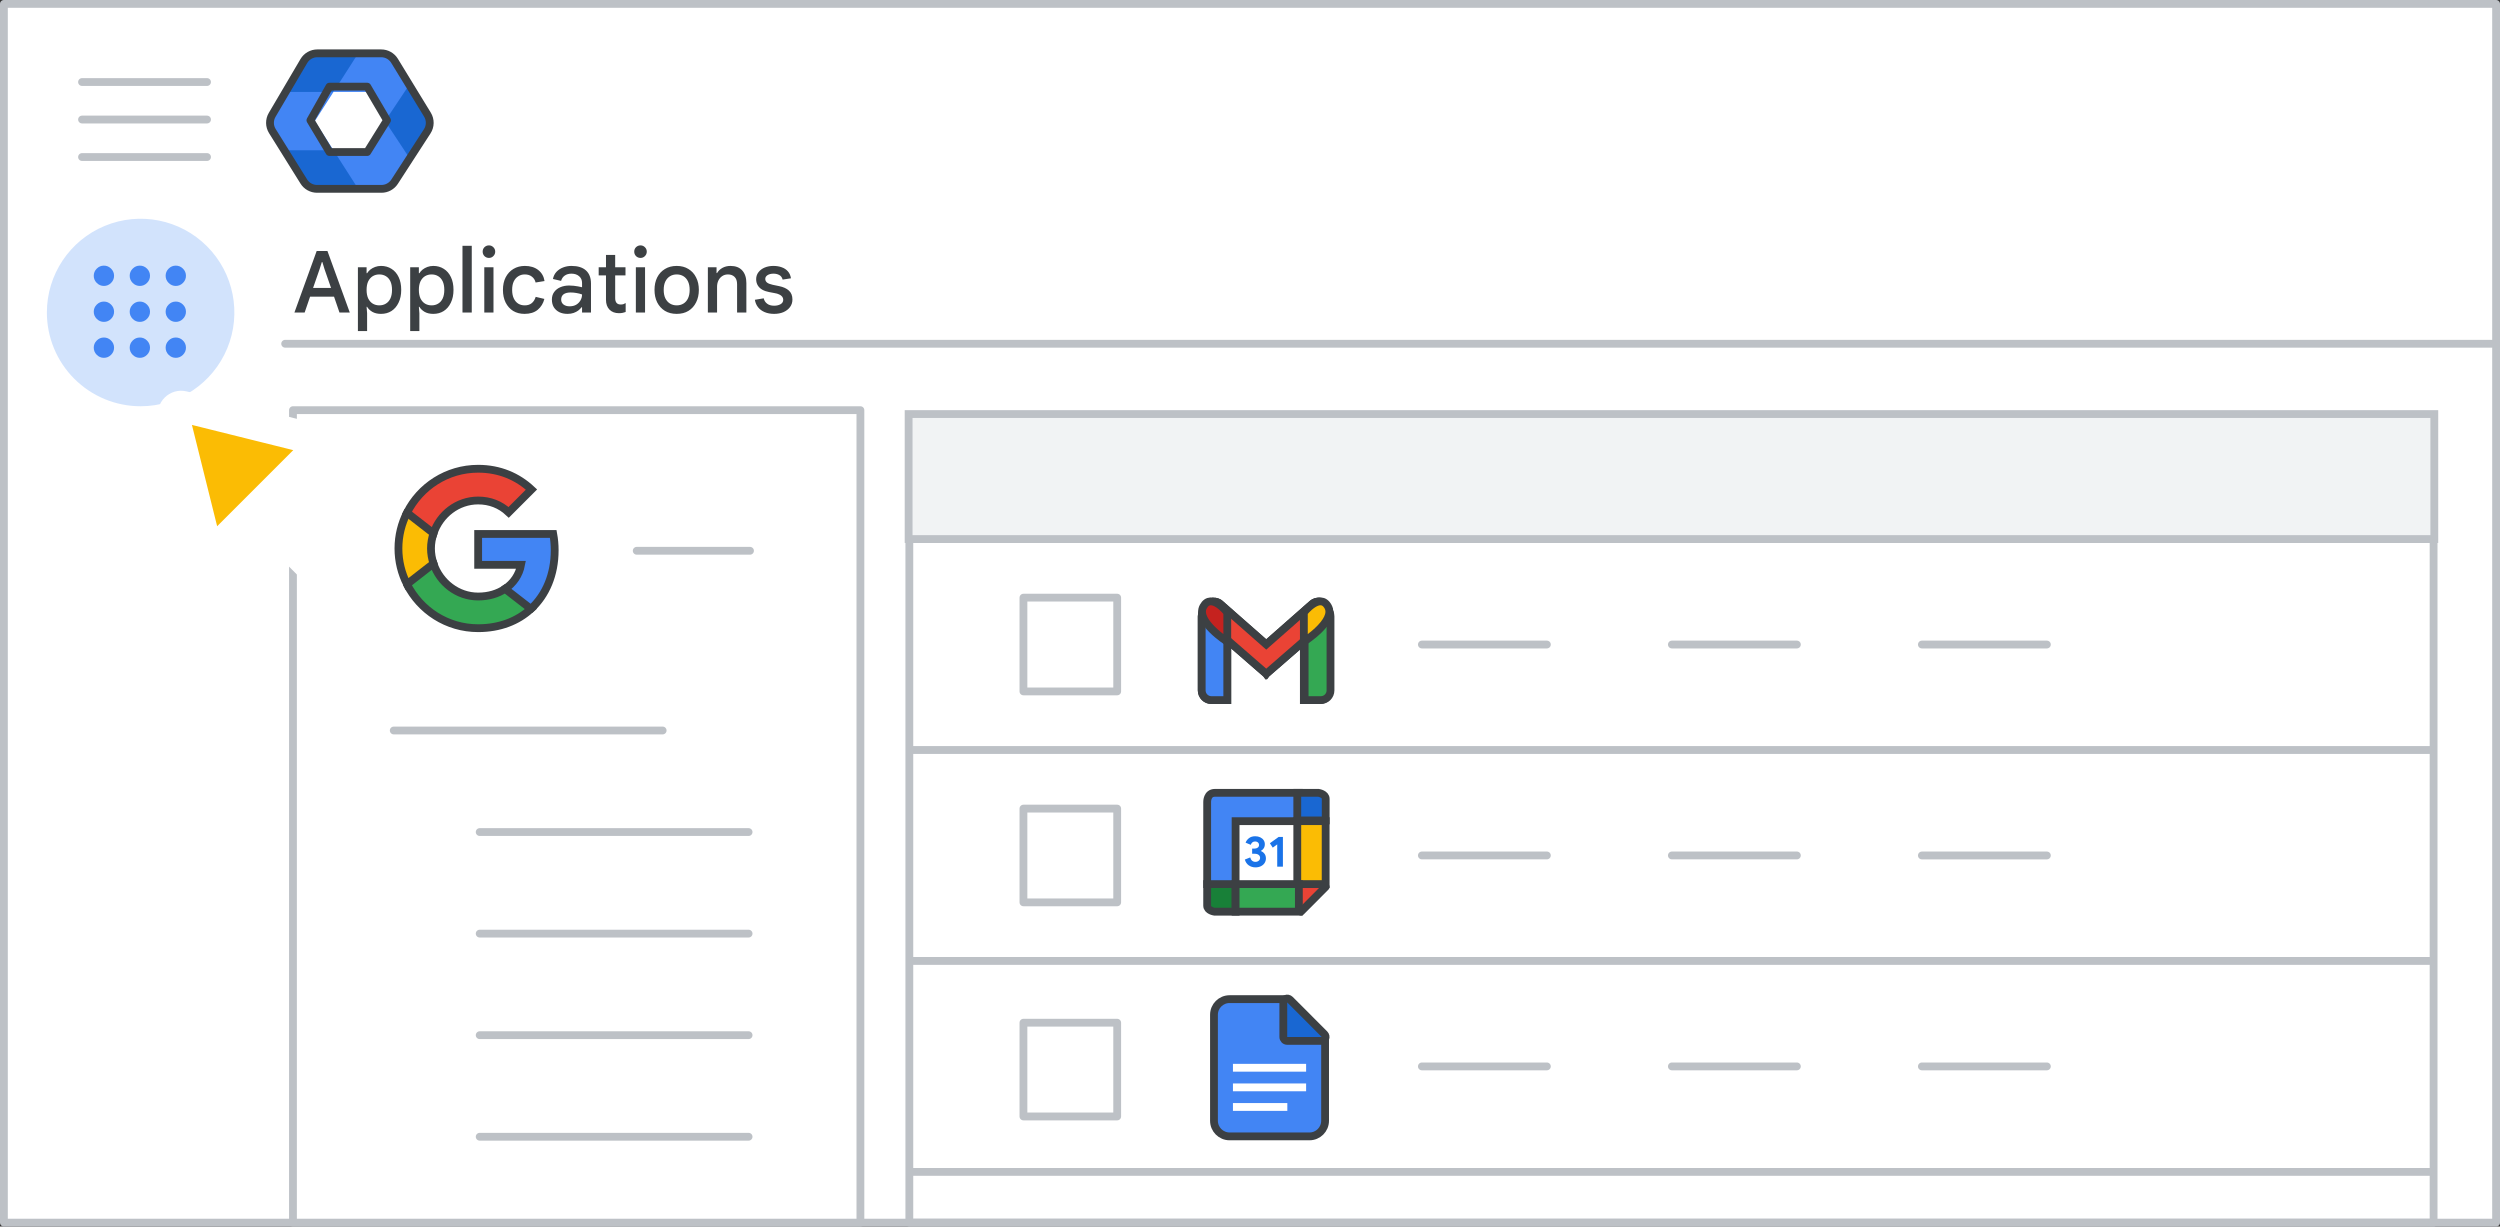 <svg width="320" height="157" viewBox="0 0 320 157" fill="none" xmlns="http://www.w3.org/2000/svg">
<rect x="0" y="0" width="320" height="157" fill="#333333" stroke="none"/>
<g id="admin-more-google-apps" clip-path="url(#clip0_5455_16026)">
<rect id="Rectangle" x="0.5" y="0.5" width="319" height="156" fill="white" stroke="#BDC1C6" stroke-linejoin="round"/>
<path id="Line" d="M36.5 44H319" stroke="#BDC1C6" stroke-linecap="round"/>
<g id="Admin icon - illustrated">
<g id="Group">
<path id="Vector" d="M36.407 19.233L38.831 23.168C39.214 23.791 39.922 24.174 40.688 24.174H45.849L44.92 21.531L42.688 19.233L39.547 18.722L36.407 19.233Z" fill="#1967D2"/>
<path id="Vector_2" d="M54.859 14.495L52.506 10.674L50.482 12.774L49.287 15.501L50.585 18.418L52.49 20.35L54.859 16.506C55.242 15.884 55.242 15.117 54.859 14.495Z" fill="#1967D2"/>
<path id="Vector_3" d="M45.85 6.826H40.689C39.923 6.826 39.215 7.209 38.832 7.832L36.407 11.767L39.547 12.279L42.688 11.767L44.98 9.469L45.85 6.826Z" fill="#1967D2"/>
<path id="Vector_4" d="M40.299 15.5L42.688 11.767H36.407L34.728 14.494C34.345 15.117 34.345 15.883 34.728 16.505L36.407 19.233H42.688L40.299 15.5Z" fill="#4285F4"/>
<path id="Vector_5" d="M46.898 11.767L49.287 15.5L52.505 10.673L50.755 7.832C50.372 7.209 49.663 6.826 48.897 6.826H45.85L42.688 11.767H46.898Z" fill="#4285F4"/>
<path id="Vector_6" d="M46.898 19.233H42.688L45.85 24.174H48.897C49.663 24.174 50.372 23.791 50.755 23.168L52.49 20.35L49.287 15.5L46.898 19.233Z" fill="#4285F4"/>
</g>
<path id="Path 19" fill-rule="evenodd" clip-rule="evenodd" d="M42.167 11.092H47.008L49.538 15.396L47.008 19.459H42.167L39.732 15.396L42.167 11.092Z" stroke="#3C4043" stroke-linejoin="round"/>
<path id="Path 19_2" fill-rule="evenodd" clip-rule="evenodd" d="M38.894 7.811C39.254 7.201 39.909 6.826 40.618 6.826H48.793C49.49 6.826 50.136 7.189 50.5 7.783L54.714 14.676C55.115 15.332 55.105 16.16 54.686 16.806L50.506 23.261C50.137 23.83 49.505 24.174 48.827 24.174H40.584C39.894 24.174 39.252 23.818 38.887 23.232L34.862 16.778C34.468 16.146 34.457 15.347 34.835 14.705L38.894 7.811Z" stroke="#3C4043" stroke-linejoin="round"/>
</g>
<g id="Menu">
<path id="Line_2" d="M10.5 10.5H26.5" stroke="#BDC1C6" stroke-linecap="round" stroke-linejoin="round"/>
<path id="Line_3" d="M10.5 15.3H26.5" stroke="#BDC1C6" stroke-linecap="round" stroke-linejoin="round"/>
<path id="Line_4" d="M10.5 20.1H26.5" stroke="#BDC1C6" stroke-linecap="round" stroke-linejoin="round"/>
</g>
<g id="Group_2">
<path id="Line 2" d="M116.803 96H311.092" stroke="#BDC1C6" stroke-linecap="round" stroke-linejoin="round"/>
<path id="Line 2_2" d="M116.803 69H311.092" stroke="#BDC1C6" stroke-linecap="round" stroke-linejoin="round"/>
<rect id="Rectangle_2" x="116.395" y="53.5" width="195.105" height="103" stroke="#BDC1C6" stroke-linejoin="round"/>
<rect id="Rectangle_3" x="116.303" y="53" width="195.289" height="16" fill="#F1F3F4" stroke="#BDC1C6"/>
<path id="Line 2_3" d="M116.803 123H311.092" stroke="#BDC1C6" stroke-linecap="round" stroke-linejoin="round"/>
<path id="Line 2_4" d="M116.803 150H311.092" stroke="#BDC1C6" stroke-linecap="round" stroke-linejoin="round"/>
</g>
<rect id="Rectangle_4" x="37.5" y="52.5" width="72.632" height="104" fill="white" stroke="#BDC1C6" stroke-linejoin="round"/>
<path id="Line_5" d="M214 136.5H230" stroke="#BDC1C6" stroke-linecap="round"/>
<path id="Line_6" d="M182 136.5H198" stroke="#BDC1C6" stroke-linecap="round"/>
<g id="Docs icon - illustrated">
<path id="Rectangle_5" fill-rule="evenodd" clip-rule="evenodd" d="M155.389 129.889C155.389 128.784 156.284 127.889 157.389 127.889H164.241L169.611 132.75V143.457C169.611 144.562 168.716 145.457 167.611 145.457H157.389C156.284 145.457 155.389 144.562 155.389 143.457V129.889Z" fill="#4285F4" stroke="#3C4043"/>
<path id="Line 11" d="M158.317 139.183H166.683" stroke="white" stroke-linecap="square"/>
<path id="Line 11_2" d="M158.317 136.673H166.683" stroke="white" stroke-linecap="square"/>
<path id="Line 11_3" d="M158.317 141.692H164.278" stroke="white" stroke-linecap="square"/>
<path id="Path 5" d="M169.178 133.234C169.38 133.234 169.562 133.113 169.64 132.926C169.717 132.739 169.674 132.524 169.532 132.381L165.118 127.958C164.975 127.815 164.76 127.772 164.573 127.849C164.386 127.926 164.264 128.109 164.264 128.311V132.734C164.264 132.867 164.317 132.994 164.41 133.088C164.504 133.182 164.631 133.234 164.764 133.234H169.178Z" fill="#1967D2" stroke="#3C4043" stroke-linejoin="round"/>
</g>
<rect id="Rectangle_6" x="131" y="130.907" width="12" height="12" fill="white" stroke="#BDC1C6" stroke-linejoin="round"/>
<path id="Line_7" d="M246 136.5H262" stroke="#BDC1C6" stroke-linecap="round"/>
<path id="Line_8" d="M214 82.5H230" stroke="#BDC1C6" stroke-linecap="round"/>
<path id="Line_9" d="M182 82.5H198" stroke="#BDC1C6" stroke-linecap="round"/>
<rect id="Rectangle_7" x="131" y="76.5" width="12" height="12" fill="white" stroke="#BDC1C6" stroke-linejoin="round"/>
<path id="Line_10" d="M246 82.5H262" stroke="#BDC1C6" stroke-linecap="round"/>
<g id="Gmail icon - illustrated">
<g id="white bg">
<path id="Rectangle_8" d="M153.818 78.891C153.818 78.204 154.375 77.647 155.062 77.647H155.847C156.534 77.647 157.091 78.204 157.091 78.891V89.614H155.062C154.375 89.614 153.818 89.057 153.818 88.37V78.891Z" fill="white" stroke="#3C4043"/>
<path id="Rectangle_9" d="M166.894 78.891C166.894 78.204 167.451 77.647 168.138 77.647H168.954C169.641 77.647 170.198 78.204 170.198 78.891V88.37C170.198 89.057 169.641 89.614 168.954 89.614H166.894V78.891Z" fill="white" stroke="#3C4043"/>
<g id="Combined Shape">
<path fill-rule="evenodd" clip-rule="evenodd" d="M154.222 77.803C153.817 78.347 153.902 79.141 154.414 79.586L162.077 86.248L162.078 86.248L162.078 86.248L162.078 86.248L162.078 86.248L169.741 79.586C170.253 79.141 170.338 78.347 169.933 77.803L169.692 77.48C169.275 76.92 168.499 76.839 167.975 77.3L162.078 82.49L156.18 77.3C155.656 76.839 154.88 76.92 154.463 77.48L154.222 77.803Z" fill="white"/>
<path d="M154.414 79.586L154.742 79.209L154.742 79.209L154.414 79.586ZM154.222 77.803L154.623 78.102L154.623 78.102L154.222 77.803ZM162.077 86.248L162.477 85.947L162.445 85.905L162.406 85.871L162.077 86.248ZM162.078 86.248L161.678 86.549L162 86.976L162.404 86.627L162.078 86.248ZM162.078 86.248L162.405 85.87L162.078 85.587L161.751 85.869L162.078 86.248ZM162.078 86.248L161.75 86.626L162.154 86.976L162.476 86.55L162.078 86.248ZM162.078 86.248L161.75 85.871L161.71 85.905L161.679 85.946L162.078 86.248ZM169.741 79.586L169.413 79.209L169.413 79.209L169.741 79.586ZM169.933 77.803L170.334 77.504L170.334 77.504L169.933 77.803ZM169.692 77.48L169.291 77.779L169.291 77.779L169.692 77.48ZM167.975 77.3L168.305 77.676L168.305 77.676L167.975 77.3ZM162.078 82.49L161.747 82.865L162.078 83.156L162.408 82.865L162.078 82.49ZM156.18 77.3L155.85 77.676L155.85 77.676L156.18 77.3ZM154.463 77.48L154.062 77.182L154.062 77.182L154.463 77.48ZM154.742 79.209C154.428 78.935 154.374 78.436 154.623 78.102L153.822 77.504C153.26 78.258 153.377 79.346 154.086 79.963L154.742 79.209ZM162.406 85.871L154.742 79.209L154.086 79.963L161.749 86.625L162.406 85.871ZM161.678 86.549L161.678 86.549L162.477 85.947L162.477 85.947L161.678 86.549ZM162.404 86.627L162.404 86.627L161.751 85.869L161.751 85.87L162.404 86.627ZM162.405 85.87L162.405 85.87L161.75 86.626L161.75 86.626L162.405 85.87ZM161.679 85.946L161.679 85.947L162.476 86.55L162.476 86.55L161.679 85.946ZM162.406 86.625L170.069 79.963L169.413 79.209L161.75 85.871L162.406 86.625ZM170.069 79.963C170.779 79.346 170.896 78.258 170.334 77.504L169.532 78.102C169.781 78.436 169.727 78.935 169.413 79.209L170.069 79.963ZM170.334 77.504L170.093 77.182L169.291 77.779L169.532 78.102L170.334 77.504ZM170.093 77.182C169.501 76.387 168.388 76.27 167.644 76.925L168.305 77.676C168.61 77.407 169.049 77.453 169.291 77.779L170.093 77.182ZM167.644 76.925L161.747 82.115L162.408 82.865L168.305 77.676L167.644 76.925ZM155.85 77.676L161.747 82.865L162.408 82.115L156.511 76.925L155.85 77.676ZM154.864 77.779C155.107 77.453 155.545 77.407 155.85 77.676L156.511 76.925C155.767 76.27 154.654 76.387 154.062 77.182L154.864 77.779ZM154.623 78.102L154.864 77.779L154.062 77.182L153.822 77.504L154.623 78.102Z" fill="#3C4043"/>
</g>
<path id="Path 4" fill-rule="evenodd" clip-rule="evenodd" d="M166.894 82.135V78.395C166.894 78.395 168.959 75.778 169.991 77.647C171.024 79.517 166.894 82.135 166.894 82.135Z" fill="white"/>
<path id="Path 4_2" fill-rule="evenodd" clip-rule="evenodd" d="M157.121 82.135V78.395C157.121 78.395 155.057 75.778 154.024 77.647C152.992 79.517 157.121 82.135 157.121 82.135Z" fill="white"/>
</g>
<path id="Rectangle_10" d="M153.818 78.891C153.818 78.204 154.375 77.647 155.062 77.647H155.847C156.534 77.647 157.091 78.204 157.091 78.891V89.614H155.062C154.375 89.614 153.818 89.057 153.818 88.37V78.891Z" fill="#4285F4" stroke="#3C4043"/>
<path id="Rectangle_11" d="M166.993 78.891C166.993 78.204 167.549 77.647 168.236 77.647H169.06C169.747 77.647 170.304 78.204 170.304 78.891V88.37C170.304 89.057 169.747 89.614 169.06 89.614H166.993V78.891Z" fill="#34A853" stroke="#3C4043"/>
<g id="Combined Shape_2">
<path fill-rule="evenodd" clip-rule="evenodd" d="M169.932 77.803C170.338 78.347 170.252 79.141 169.74 79.586L162.077 86.248L162.077 86.248L162.077 86.248L162.077 86.248L162.077 86.248L154.414 79.586C153.901 79.141 153.816 78.347 154.222 77.803L154.462 77.48C154.879 76.92 155.655 76.839 156.18 77.3L162.077 82.49L167.974 77.3C168.498 76.839 169.274 76.92 169.692 77.48L169.932 77.803Z" fill="#EA4335"/>
<path d="M169.74 79.586L169.412 79.209L169.412 79.209L169.74 79.586ZM169.932 77.803L170.333 77.504L170.333 77.504L169.932 77.803ZM162.077 86.248L161.749 85.871L161.709 85.905L161.678 85.947L162.077 86.248ZM162.077 86.248L161.75 86.627L162.154 86.975L162.476 86.549L162.077 86.248ZM162.077 86.248L162.403 85.869L162.077 85.588L161.75 85.869L162.077 86.248ZM162.077 86.248L161.678 86.549L161.999 86.975L162.403 86.627L162.077 86.248ZM162.077 86.248L162.476 85.947L162.444 85.905L162.405 85.871L162.077 86.248ZM154.414 79.586L154.742 79.209L154.742 79.209L154.414 79.586ZM154.222 77.803L154.623 78.102L154.222 77.803ZM154.462 77.48L154.061 77.182L154.061 77.182L154.462 77.48ZM156.18 77.3L155.849 77.676L155.849 77.676L156.18 77.3ZM162.077 82.49L161.746 82.865L162.077 83.156L162.407 82.865L162.077 82.49ZM167.974 77.3L167.644 76.925L167.644 76.925L167.974 77.3ZM169.692 77.48L169.291 77.779L169.291 77.779L169.692 77.48ZM170.068 79.963C170.778 79.346 170.895 78.258 170.333 77.504L169.531 78.102C169.78 78.436 169.727 78.935 169.412 79.209L170.068 79.963ZM162.405 86.625L170.068 79.963L169.412 79.209L161.749 85.871L162.405 86.625ZM161.678 85.947L161.678 85.947L162.476 86.549L162.476 86.549L161.678 85.947ZM162.403 85.87L162.403 85.869L161.75 86.627L161.75 86.627L162.403 85.87ZM162.403 86.627L162.403 86.627L161.75 85.869L161.75 85.87L162.403 86.627ZM161.678 86.549L161.678 86.549L162.476 85.947L162.476 85.947L161.678 86.549ZM162.405 85.871L154.742 79.209L154.085 79.963L161.749 86.625L162.405 85.871ZM154.742 79.209C154.427 78.935 154.373 78.436 154.623 78.102L153.821 77.504C153.259 78.258 153.376 79.346 154.085 79.963L154.742 79.209ZM154.623 78.102L154.863 77.779L154.061 77.182L153.821 77.504L154.623 78.102ZM154.863 77.779C155.106 77.453 155.544 77.407 155.849 77.676L156.51 76.925C155.766 76.27 154.653 76.387 154.061 77.182L154.863 77.779ZM155.849 77.676L161.746 82.865L162.407 82.115L156.51 76.925L155.849 77.676ZM167.644 76.925L161.746 82.115L162.407 82.865L168.304 77.676L167.644 76.925ZM170.092 77.182C169.5 76.387 168.387 76.27 167.644 76.925L168.304 77.676C168.61 77.407 169.048 77.453 169.291 77.779L170.092 77.182ZM170.333 77.504L170.092 77.182L169.291 77.779L169.531 78.102L170.333 77.504Z" fill="#3C4043"/>
</g>
<path id="Path 4_3" fill-rule="evenodd" clip-rule="evenodd" d="M166.894 82.135V78.395C166.894 78.395 168.959 75.778 169.991 77.647C171.024 79.517 166.894 82.135 166.894 82.135Z" fill="#FBBC04" stroke="#3C4043"/>
<path id="Path 4_4" fill-rule="evenodd" clip-rule="evenodd" d="M157.091 82.135V78.395C157.091 78.395 155.045 75.778 154.023 77.647C153 79.517 157.091 82.135 157.091 82.135Z" fill="#C5221F" stroke="#3C4043"/>
</g>
<path id="Line_11" d="M81.5 70.5H96" stroke="#BDC1C6" stroke-linecap="round"/>
<path id="Line_12" d="M61.4 132.503H95.819" stroke="#BDC1C6" stroke-linecap="round"/>
<path id="Line_13" d="M61.4 145.503H95.819" stroke="#BDC1C6" stroke-linecap="round"/>
<path id="Line_14" d="M61.4 119.503H95.819" stroke="#BDC1C6" stroke-linecap="round"/>
<path id="Line_15" d="M50.4 93.503H84.819" stroke="#BDC1C6" stroke-linecap="round"/>
<path id="Line_16" d="M61.4 106.503H95.819" stroke="#BDC1C6" stroke-linecap="round"/>
<g id="nav-apps-on">
<path id="Path" d="M18 52C22.854 52 27.23 49.076 29.087 44.591C30.944 40.107 29.916 34.945 26.484 31.514C23.051 28.082 17.889 27.056 13.405 28.915C8.921 30.773 5.998 35.15 6 40.004C6 43.186 7.264 46.238 9.515 48.488C11.765 50.738 14.818 52.001 18 52Z" fill="#D2E3FC"/>
<path id="Shape" fill-rule="evenodd" clip-rule="evenodd" d="M13.3 36.601C12.947 36.601 12.642 36.472 12.385 36.215C12.128 35.959 12 35.654 12 35.3C12 34.947 12.128 34.641 12.385 34.384C12.642 34.128 12.947 34 13.3 34C13.654 34 13.96 34.128 14.216 34.384C14.473 34.641 14.601 34.947 14.601 35.3C14.601 35.654 14.473 35.959 14.216 36.215C13.96 36.472 13.654 36.601 13.3 36.601ZM17.901 45.802C17.547 45.802 17.242 45.674 16.985 45.418C16.729 45.161 16.601 44.855 16.601 44.502C16.601 44.148 16.729 43.842 16.985 43.586C17.242 43.329 17.547 43.201 17.901 43.201C18.255 43.201 18.56 43.329 18.817 43.586C19.073 43.842 19.201 44.148 19.201 44.502C19.201 44.855 19.073 45.161 18.817 45.418C18.56 45.674 18.255 45.802 17.901 45.802ZM12.385 45.418C12.642 45.674 12.947 45.802 13.3 45.802C13.654 45.802 13.96 45.674 14.216 45.418C14.473 45.161 14.601 44.855 14.601 44.502C14.601 44.148 14.473 43.842 14.216 43.586C13.96 43.329 13.654 43.201 13.3 43.201C12.947 43.201 12.642 43.329 12.385 43.586C12.128 43.842 12 44.148 12 44.502C12 44.855 12.128 45.161 12.385 45.418ZM13.3 41.201C12.947 41.201 12.642 41.073 12.385 40.817C12.128 40.56 12 40.255 12 39.901C12 39.547 12.128 39.242 12.385 38.985C12.642 38.729 12.947 38.601 13.3 38.601C13.654 38.601 13.96 38.729 14.216 38.985C14.473 39.242 14.601 39.547 14.601 39.901C14.601 40.255 14.473 40.56 14.216 40.817C13.96 41.073 13.654 41.201 13.3 41.201ZM16.985 40.817C17.242 41.073 17.547 41.201 17.901 41.201C18.255 41.201 18.56 41.073 18.817 40.817C19.073 40.56 19.201 40.255 19.201 39.901C19.201 39.547 19.073 39.242 18.817 38.985C18.56 38.729 18.255 38.601 17.901 38.601C17.547 38.601 17.242 38.729 16.985 38.985C16.729 39.242 16.601 39.547 16.601 39.901C16.601 40.255 16.729 40.56 16.985 40.817ZM22.502 36.601C22.148 36.601 21.843 36.472 21.587 36.215C21.33 35.959 21.201 35.654 21.201 35.3C21.201 34.947 21.33 34.641 21.587 34.384C21.843 34.128 22.148 34 22.502 34C22.855 34 23.161 34.128 23.418 34.384C23.674 34.641 23.802 34.947 23.802 35.3C23.802 35.654 23.674 35.959 23.418 36.215C23.161 36.472 22.855 36.601 22.502 36.601ZM16.985 36.215C17.242 36.472 17.547 36.601 17.901 36.601C18.255 36.601 18.56 36.472 18.817 36.215C19.073 35.959 19.201 35.654 19.201 35.3C19.201 34.947 19.073 34.641 18.817 34.384C18.56 34.128 18.255 34 17.901 34C17.547 34 17.242 34.128 16.985 34.384C16.729 34.641 16.601 34.947 16.601 35.3C16.601 35.654 16.729 35.959 16.985 36.215ZM22.502 41.201C22.148 41.201 21.843 41.073 21.587 40.817C21.33 40.56 21.201 40.255 21.201 39.901C21.201 39.547 21.33 39.242 21.587 38.985C21.843 38.729 22.148 38.601 22.502 38.601C22.855 38.601 23.161 38.729 23.418 38.985C23.674 39.242 23.802 39.547 23.802 39.901C23.802 40.255 23.674 40.56 23.418 40.817C23.161 41.073 22.855 41.201 22.502 41.201ZM21.587 45.418C21.843 45.674 22.148 45.802 22.502 45.802C22.855 45.802 23.161 45.674 23.418 45.418C23.674 45.161 23.802 44.855 23.802 44.502C23.802 44.148 23.674 43.842 23.418 43.586C23.161 43.329 22.855 43.201 22.502 43.201C22.148 43.201 21.843 43.329 21.587 43.586C21.33 43.842 21.201 44.148 21.201 44.502C21.201 44.855 21.33 45.161 21.587 45.418Z" fill="#4285F4"/>
</g>
<g id="Googleg icon - illustrated">
<path id="Path_2" d="M71 70.436C71 69.712 70.935 69.016 70.814 68.349H61.204V72.3H66.696C66.454 73.571 65.731 74.647 64.646 75.371V77.941H67.957C69.887 76.159 71 73.543 71 70.436V70.436Z" fill="#4285F4" stroke="#3C4043"/>
<path id="Path_3" d="M61.204 80.408C63.959 80.408 66.269 79.499 67.957 77.941L64.646 75.371C63.736 75.984 62.577 76.355 61.204 76.355C58.551 76.355 56.297 74.564 55.49 72.152H52.095V74.787C53.774 78.117 57.215 80.408 61.204 80.408Z" fill="#34A853" stroke="#3C4043"/>
<path id="Path_4" d="M55.49 72.143C55.286 71.531 55.165 70.881 55.165 70.204C55.165 69.527 55.286 68.878 55.49 68.265V65.631H52.095C51.399 67.004 51 68.553 51 70.204C51 71.855 51.399 73.404 52.095 74.777L54.738 72.718L55.49 72.143Z" fill="#FBBC04" stroke="#3C4043"/>
<path id="Path_5" d="M61.204 64.063C62.707 64.063 64.043 64.583 65.109 65.584L68.031 62.662C66.26 61.011 63.959 60 61.204 60C57.215 60 53.774 62.291 52.095 65.631L55.49 68.265C56.297 65.853 58.551 64.063 61.204 64.063Z" fill="#EA4335" stroke="#3C4043"/>
</g>
<g id="Group 2">
<path id="Line_17" d="M214 109.497H230" stroke="#BDC1C6" stroke-linecap="round"/>
<path id="Line_18" d="M182 109.497H198" stroke="#BDC1C6" stroke-linecap="round"/>
<g id="Calendar icon - illustrated">
<path id="Path 5_2" fill-rule="evenodd" clip-rule="evenodd" d="M154.518 113.165H158.156V116.693H155.432C155.432 116.693 154.517 116.551 154.517 115.929C154.517 115.306 154.518 113.165 154.518 113.165Z" fill="#188038" stroke="#3C4043"/>
<rect id="white bg_2" x="158.156" y="105.025" width="8.348" height="8.348" fill="white"/>
<path id="Path_6" fill-rule="evenodd" clip-rule="evenodd" d="M166.255 105.107H158.156V113.164H154.518V102.64C154.518 102.64 154.489 101.483 155.514 101.483C156.54 101.483 166.255 101.483 166.255 101.483V105.107Z" fill="#4285F4" stroke="#3C4043"/>
<g id="31">
<path id="Path_7" d="M160.701 111.024C160.378 111.024 160.094 110.938 159.847 110.768C159.6 110.597 159.43 110.349 159.338 110.022L160.028 109.749C160.072 109.931 160.152 110.071 160.267 110.169C160.382 110.268 160.527 110.317 160.701 110.317C160.861 110.317 160.999 110.269 161.116 110.172C161.233 110.076 161.291 109.953 161.291 109.805C161.291 109.645 161.229 109.518 161.105 109.424C160.98 109.329 160.813 109.282 160.601 109.282H160.273V108.62H160.573C160.736 108.62 160.875 108.579 160.988 108.497C161.101 108.416 161.158 108.297 161.158 108.141C161.158 108.015 161.111 107.911 161.018 107.829C160.926 107.748 160.807 107.707 160.662 107.707C160.51 107.707 160.388 107.748 160.295 107.829C160.202 107.911 160.137 108.013 160.1 108.135L159.438 107.863C159.516 107.64 159.66 107.447 159.869 107.284C160.079 107.121 160.345 107.039 160.668 107.039C160.905 107.039 161.118 107.084 161.305 107.173C161.492 107.262 161.638 107.383 161.742 107.537C161.846 107.691 161.898 107.865 161.898 108.057C161.898 108.262 161.85 108.436 161.756 108.581C161.661 108.725 161.547 108.831 161.414 108.898V108.942C161.599 109.017 161.749 109.133 161.864 109.293C161.979 109.453 162.037 109.645 162.037 109.872C162.037 110.091 161.981 110.287 161.87 110.462C161.759 110.636 161.602 110.773 161.4 110.873C161.197 110.974 160.965 111.024 160.701 111.024Z" fill="#1A73E8"/>
<path id="Path_8" d="M163.484 108.08L162.911 108.497L162.544 107.935L163.662 107.128H164.213V110.935H163.484V108.08Z" fill="#1A73E8"/>
</g>
<path id="Path 5_3" fill-rule="evenodd" clip-rule="evenodd" d="M169.69 105.013H166.051V101.484H168.775C168.775 101.484 169.69 101.627 169.69 102.249C169.69 102.871 169.69 105.013 169.69 105.013Z" fill="#1967D2" stroke="#3C4043"/>
<path id="Path 3" fill-rule="evenodd" clip-rule="evenodd" d="M166.052 117V113.26H169.96L166.052 117Z" fill="#EA4335"/>
<path id="Line_19" d="M169.68 113.521L166.522 116.694" stroke="#3C4043" stroke-linecap="round"/>
<path id="Path 2" fill-rule="evenodd" clip-rule="evenodd" d="M166.052 105.107H169.684V113.165H166.052L166.052 105.107Z" fill="#FBBC04" stroke="#3C4043"/>
<path id="Path 4_5" fill-rule="evenodd" clip-rule="evenodd" d="M158.156 113.164V116.692H166.254V113.164H158.156Z" fill="#34A853" stroke="#3C4043"/>
</g>
<rect id="Rectangle_12" x="131" y="103.5" width="12" height="12" fill="white" stroke="#BDC1C6" stroke-linejoin="round"/>
<path id="Line Copy" d="M246 109.5H262" stroke="#BDC1C6" stroke-linecap="round"/>
</g>
<g id="Cursor ">
<g id="Union">
<mask id="path-72-outside-1_5455_16026" maskUnits="userSpaceOnUse" x="11.538" y="41.584" width="44.548" height="44.548" fill="black">
<rect fill="white" x="11.538" y="41.584" width="44.548" height="44.548"/>
<path fill-rule="evenodd" clip-rule="evenodd" d="M23.436 52.047C22.704 51.865 22.042 52.527 22.224 53.259L26.281 69.559C26.469 70.314 27.409 70.574 27.959 70.024L32.639 65.344L43.089 75.794C43.87 76.575 45.136 76.575 45.917 75.794C46.699 75.013 46.699 73.747 45.917 72.966L35.468 62.516L40.202 57.782C40.752 57.232 40.491 56.292 39.736 56.104L23.436 52.047Z"/>
</mask>
<path fill-rule="evenodd" clip-rule="evenodd" d="M23.436 52.047C22.704 51.865 22.042 52.527 22.224 53.259L26.281 69.559C26.469 70.314 27.409 70.574 27.959 70.024L32.639 65.344L43.089 75.794C43.87 76.575 45.136 76.575 45.917 75.794C46.699 75.013 46.699 73.747 45.917 72.966L35.468 62.516L40.202 57.782C40.752 57.232 40.491 56.292 39.736 56.104L23.436 52.047Z" fill="#FBBC04"/>
<path d="M22.224 53.259L24.165 52.776L24.165 52.776L22.224 53.259ZM23.436 52.047L23.919 50.106L23.919 50.106L23.436 52.047ZM26.281 69.559L28.222 69.076L28.222 69.076L26.281 69.559ZM32.639 65.344L34.053 63.93L32.639 62.516L31.225 63.93L32.639 65.344ZM35.468 62.516L34.053 61.102L32.639 62.516L34.053 63.93L35.468 62.516ZM39.736 56.104L39.253 58.045L39.253 58.045L39.736 56.104ZM24.165 52.776C24.347 53.508 23.685 54.17 22.953 53.988L23.919 50.106C21.724 49.56 19.737 51.547 20.283 53.742L24.165 52.776ZM28.222 69.076L24.165 52.776L20.283 53.742L24.341 70.042L28.222 69.076ZM26.545 68.61C27.095 68.06 28.034 68.321 28.222 69.076L24.341 70.042C24.904 72.306 27.723 73.088 29.373 71.439L26.545 68.61ZM31.225 63.93L26.545 68.61L29.373 71.439L34.053 66.758L31.225 63.93ZM44.503 74.38L34.053 63.93L31.225 66.758L41.675 77.208L44.503 74.38ZM44.503 74.38L41.675 77.208C43.237 78.77 45.77 78.77 47.332 77.208L44.503 74.38ZM44.503 74.38L44.503 74.38L47.332 77.208C48.894 75.646 48.894 73.113 47.332 71.551L44.503 74.38ZM34.053 63.93L44.503 74.38L47.332 71.551L36.882 61.102L34.053 63.93ZM38.787 56.367L34.053 61.102L36.882 63.93L41.616 59.196L38.787 56.367ZM39.253 58.045C38.498 57.857 38.237 56.917 38.787 56.367L41.616 59.196C43.266 57.546 42.483 54.727 40.219 54.163L39.253 58.045ZM22.953 53.988L39.253 58.045L40.219 54.163L23.919 50.106L22.953 53.988Z" fill="white" mask="url(#path-72-outside-1_5455_16026)"/>
</g>
</g>
<path id="Applications" d="M37.687 40L40.536 32.124H41.911L44.771 40H43.451L42.758 37.976H39.689L38.996 40H37.687ZM42.373 36.854L41.537 34.445L41.262 33.543H41.196L40.91 34.445L40.074 36.854H42.373ZM45.812 42.376V34.214H46.923V34.973H46.989C47.092 34.804 47.227 34.65 47.396 34.511C47.572 34.372 47.777 34.258 48.012 34.17C48.246 34.082 48.499 34.038 48.771 34.038C49.277 34.038 49.724 34.163 50.113 34.412C50.502 34.654 50.806 35.006 51.026 35.468C51.246 35.923 51.356 36.469 51.356 37.107C51.356 37.738 51.242 38.284 51.015 38.746C50.795 39.208 50.49 39.564 50.102 39.813C49.721 40.055 49.277 40.176 48.771 40.176C48.331 40.176 47.957 40.088 47.649 39.912C47.348 39.729 47.128 39.516 46.989 39.274H46.923L46.989 40.088V42.376H45.812ZM48.551 39.087C48.866 39.087 49.145 39.014 49.387 38.867C49.636 38.72 49.831 38.5 49.97 38.207C50.109 37.906 50.179 37.54 50.179 37.107C50.179 36.667 50.109 36.3 49.97 36.007C49.831 35.714 49.636 35.494 49.387 35.347C49.145 35.2 48.866 35.127 48.551 35.127C48.243 35.127 47.964 35.2 47.715 35.347C47.473 35.494 47.279 35.714 47.132 36.007C46.992 36.3 46.923 36.667 46.923 37.107C46.923 37.54 46.992 37.906 47.132 38.207C47.279 38.5 47.473 38.72 47.715 38.867C47.964 39.014 48.243 39.087 48.551 39.087ZM52.504 42.376V34.214H53.615V34.973H53.681C53.784 34.804 53.919 34.65 54.088 34.511C54.264 34.372 54.469 34.258 54.704 34.17C54.939 34.082 55.192 34.038 55.463 34.038C55.969 34.038 56.416 34.163 56.805 34.412C57.194 34.654 57.498 35.006 57.718 35.468C57.938 35.923 58.048 36.469 58.048 37.107C58.048 37.738 57.934 38.284 57.707 38.746C57.487 39.208 57.183 39.564 56.794 39.813C56.413 40.055 55.969 40.176 55.463 40.176C55.023 40.176 54.649 40.088 54.341 39.912C54.041 39.729 53.821 39.516 53.681 39.274H53.615L53.681 40.088V42.376H52.504ZM55.243 39.087C55.559 39.087 55.837 39.014 56.079 38.867C56.328 38.72 56.523 38.5 56.662 38.207C56.801 37.906 56.871 37.54 56.871 37.107C56.871 36.667 56.801 36.3 56.662 36.007C56.523 35.714 56.328 35.494 56.079 35.347C55.837 35.2 55.559 35.127 55.243 35.127C54.935 35.127 54.657 35.2 54.407 35.347C54.165 35.494 53.971 35.714 53.824 36.007C53.685 36.3 53.615 36.667 53.615 37.107C53.615 37.54 53.685 37.906 53.824 38.207C53.971 38.5 54.165 38.72 54.407 38.867C54.657 39.014 54.935 39.087 55.243 39.087ZM59.197 40V31.464H60.385V40H59.197ZM61.989 40V34.214H63.166V40H61.989ZM62.584 33.015C62.364 33.015 62.173 32.938 62.011 32.784C61.858 32.623 61.781 32.432 61.781 32.212C61.781 31.985 61.858 31.794 62.011 31.64C62.173 31.486 62.364 31.409 62.584 31.409C62.803 31.409 62.99 31.486 63.145 31.64C63.306 31.794 63.386 31.985 63.386 32.212C63.386 32.432 63.306 32.623 63.145 32.784C62.99 32.938 62.803 33.015 62.584 33.015ZM67.138 40.176C66.588 40.176 66.104 40.051 65.686 39.802C65.275 39.545 64.953 39.186 64.718 38.724C64.491 38.262 64.377 37.723 64.377 37.107C64.377 36.484 64.494 35.945 64.729 35.49C64.971 35.028 65.301 34.672 65.719 34.423C66.144 34.166 66.632 34.038 67.182 34.038C67.871 34.038 68.44 34.21 68.887 34.555C69.334 34.9 69.606 35.373 69.701 35.974L68.557 36.161C68.484 35.846 68.326 35.596 68.084 35.413C67.849 35.222 67.541 35.127 67.16 35.127C66.859 35.127 66.588 35.204 66.346 35.358C66.104 35.505 65.91 35.725 65.763 36.018C65.624 36.311 65.554 36.674 65.554 37.107C65.554 37.532 65.624 37.895 65.763 38.196C65.902 38.489 66.093 38.713 66.335 38.867C66.577 39.014 66.852 39.087 67.16 39.087C67.527 39.087 67.824 38.995 68.051 38.812C68.286 38.629 68.458 38.357 68.568 37.998L69.679 38.262C69.54 38.827 69.257 39.289 68.832 39.648C68.407 40 67.842 40.176 67.138 40.176ZM72.644 40.176C72.241 40.176 71.889 40.103 71.588 39.956C71.287 39.802 71.053 39.589 70.884 39.318C70.723 39.047 70.642 38.724 70.642 38.35C70.642 37.961 70.741 37.635 70.939 37.371C71.137 37.1 71.405 36.894 71.742 36.755C72.079 36.616 72.45 36.546 72.853 36.546C73.058 36.546 73.253 36.557 73.436 36.579C73.619 36.594 73.799 36.619 73.975 36.656C74.151 36.685 74.327 36.722 74.503 36.766V36.216C74.503 35.857 74.378 35.571 74.129 35.358C73.88 35.138 73.55 35.028 73.139 35.028C72.809 35.028 72.527 35.109 72.292 35.27C72.065 35.424 71.907 35.651 71.819 35.952L70.774 35.71C70.847 35.351 70.998 35.046 71.225 34.797C71.46 34.548 71.742 34.361 72.072 34.236C72.409 34.104 72.769 34.038 73.15 34.038C73.964 34.038 74.584 34.232 75.009 34.621C75.434 35.01 75.647 35.567 75.647 36.293V40H74.503V39.329H74.437C74.327 39.476 74.188 39.615 74.019 39.747C73.85 39.872 73.652 39.974 73.425 40.055C73.198 40.136 72.937 40.176 72.644 40.176ZM72.908 39.208C73.231 39.208 73.509 39.142 73.744 39.01C73.979 38.871 74.162 38.687 74.294 38.46C74.433 38.225 74.503 37.969 74.503 37.69C74.261 37.602 74.019 37.54 73.777 37.503C73.535 37.459 73.289 37.437 73.04 37.437C72.651 37.437 72.351 37.514 72.138 37.668C71.933 37.822 71.83 38.049 71.83 38.35C71.83 38.607 71.929 38.816 72.127 38.977C72.332 39.131 72.593 39.208 72.908 39.208ZM76.631 34.214H77.566V32.63H78.743V34.214H80.063V35.248H78.743V38.163C78.743 38.427 78.802 38.629 78.919 38.768C79.037 38.907 79.216 38.977 79.458 38.977C79.59 38.977 79.704 38.962 79.799 38.933C79.895 38.896 79.99 38.849 80.085 38.79V39.934C79.968 39.978 79.84 40.015 79.7 40.044C79.568 40.073 79.411 40.088 79.227 40.088C78.721 40.088 78.318 39.938 78.017 39.637C77.717 39.329 77.566 38.907 77.566 38.372V35.248H76.631V34.214ZM81.39 40V34.214H82.567V40H81.39ZM81.984 33.015C81.764 33.015 81.573 32.938 81.412 32.784C81.258 32.623 81.181 32.432 81.181 32.212C81.181 31.985 81.258 31.794 81.412 31.64C81.573 31.486 81.764 31.409 81.984 31.409C82.204 31.409 82.391 31.486 82.545 31.64C82.706 31.794 82.787 31.985 82.787 32.212C82.787 32.432 82.706 32.623 82.545 32.784C82.391 32.938 82.204 33.015 81.984 33.015ZM86.615 40.176C86.036 40.176 85.534 40.048 85.108 39.791C84.683 39.527 84.353 39.164 84.118 38.702C83.891 38.24 83.777 37.708 83.777 37.107C83.777 36.498 83.891 35.967 84.118 35.512C84.353 35.05 84.683 34.691 85.108 34.434C85.534 34.17 86.036 34.038 86.615 34.038C87.202 34.038 87.704 34.17 88.122 34.434C88.548 34.691 88.874 35.05 89.101 35.512C89.336 35.967 89.453 36.498 89.453 37.107C89.453 37.708 89.336 38.24 89.101 38.702C88.874 39.164 88.548 39.527 88.122 39.791C87.704 40.048 87.202 40.176 86.615 40.176ZM86.615 39.087C86.945 39.087 87.235 39.01 87.484 38.856C87.734 38.702 87.928 38.478 88.067 38.185C88.207 37.884 88.276 37.525 88.276 37.107C88.276 36.682 88.207 36.322 88.067 36.029C87.928 35.736 87.734 35.512 87.484 35.358C87.235 35.204 86.949 35.127 86.626 35.127C86.296 35.127 86.007 35.204 85.757 35.358C85.508 35.512 85.31 35.736 85.163 36.029C85.024 36.322 84.954 36.682 84.954 37.107C84.954 37.532 85.024 37.892 85.163 38.185C85.31 38.478 85.508 38.702 85.757 38.856C86.014 39.01 86.3 39.087 86.615 39.087ZM90.607 40V34.214H91.718V34.951H91.784C91.938 34.68 92.165 34.46 92.466 34.291C92.774 34.122 93.118 34.038 93.5 34.038C94.16 34.038 94.662 34.232 95.007 34.621C95.359 35.01 95.535 35.549 95.535 36.238V40H94.347V36.392C94.347 35.959 94.237 35.64 94.017 35.435C93.804 35.23 93.525 35.127 93.181 35.127C92.895 35.127 92.645 35.2 92.433 35.347C92.227 35.486 92.066 35.677 91.949 35.919C91.839 36.154 91.784 36.418 91.784 36.711V40H90.607ZM99.088 40.176C98.64 40.176 98.24 40.103 97.888 39.956C97.537 39.809 97.251 39.6 97.031 39.329C96.818 39.058 96.682 38.739 96.624 38.372L97.757 38.185C97.815 38.464 97.958 38.691 98.186 38.867C98.413 39.043 98.713 39.131 99.088 39.131C99.403 39.131 99.674 39.069 99.901 38.944C100.136 38.812 100.254 38.621 100.254 38.372C100.254 38.218 100.21 38.086 100.122 37.976C100.034 37.859 99.905 37.763 99.737 37.69C99.575 37.609 99.374 37.551 99.132 37.514L98.439 37.382C98.116 37.323 97.83 37.224 97.581 37.085C97.331 36.946 97.137 36.762 96.998 36.535C96.858 36.308 96.788 36.04 96.788 35.732C96.788 35.395 96.888 35.098 97.085 34.841C97.284 34.584 97.547 34.386 97.877 34.247C98.215 34.108 98.585 34.038 98.989 34.038C99.392 34.038 99.751 34.097 100.067 34.214C100.382 34.324 100.642 34.496 100.848 34.731C101.053 34.958 101.185 35.255 101.244 35.622L100.177 35.787C100.103 35.508 99.96 35.314 99.748 35.204C99.535 35.087 99.289 35.028 99.01 35.028C98.703 35.028 98.45 35.09 98.251 35.215C98.053 35.34 97.954 35.501 97.954 35.699C97.954 35.89 98.031 36.047 98.186 36.172C98.34 36.289 98.585 36.385 98.922 36.458L99.725 36.623C100.268 36.733 100.686 36.924 100.98 37.195C101.28 37.466 101.431 37.848 101.431 38.339C101.431 38.713 101.324 39.039 101.112 39.318C100.906 39.589 100.628 39.802 100.276 39.956C99.924 40.103 99.528 40.176 99.088 40.176Z" fill="#3C4043"/>
</g>
<defs>
<clipPath id="clip0_5455_16026">
<rect width="320" height="157" fill="white"/>
</clipPath>
</defs>
</svg>
